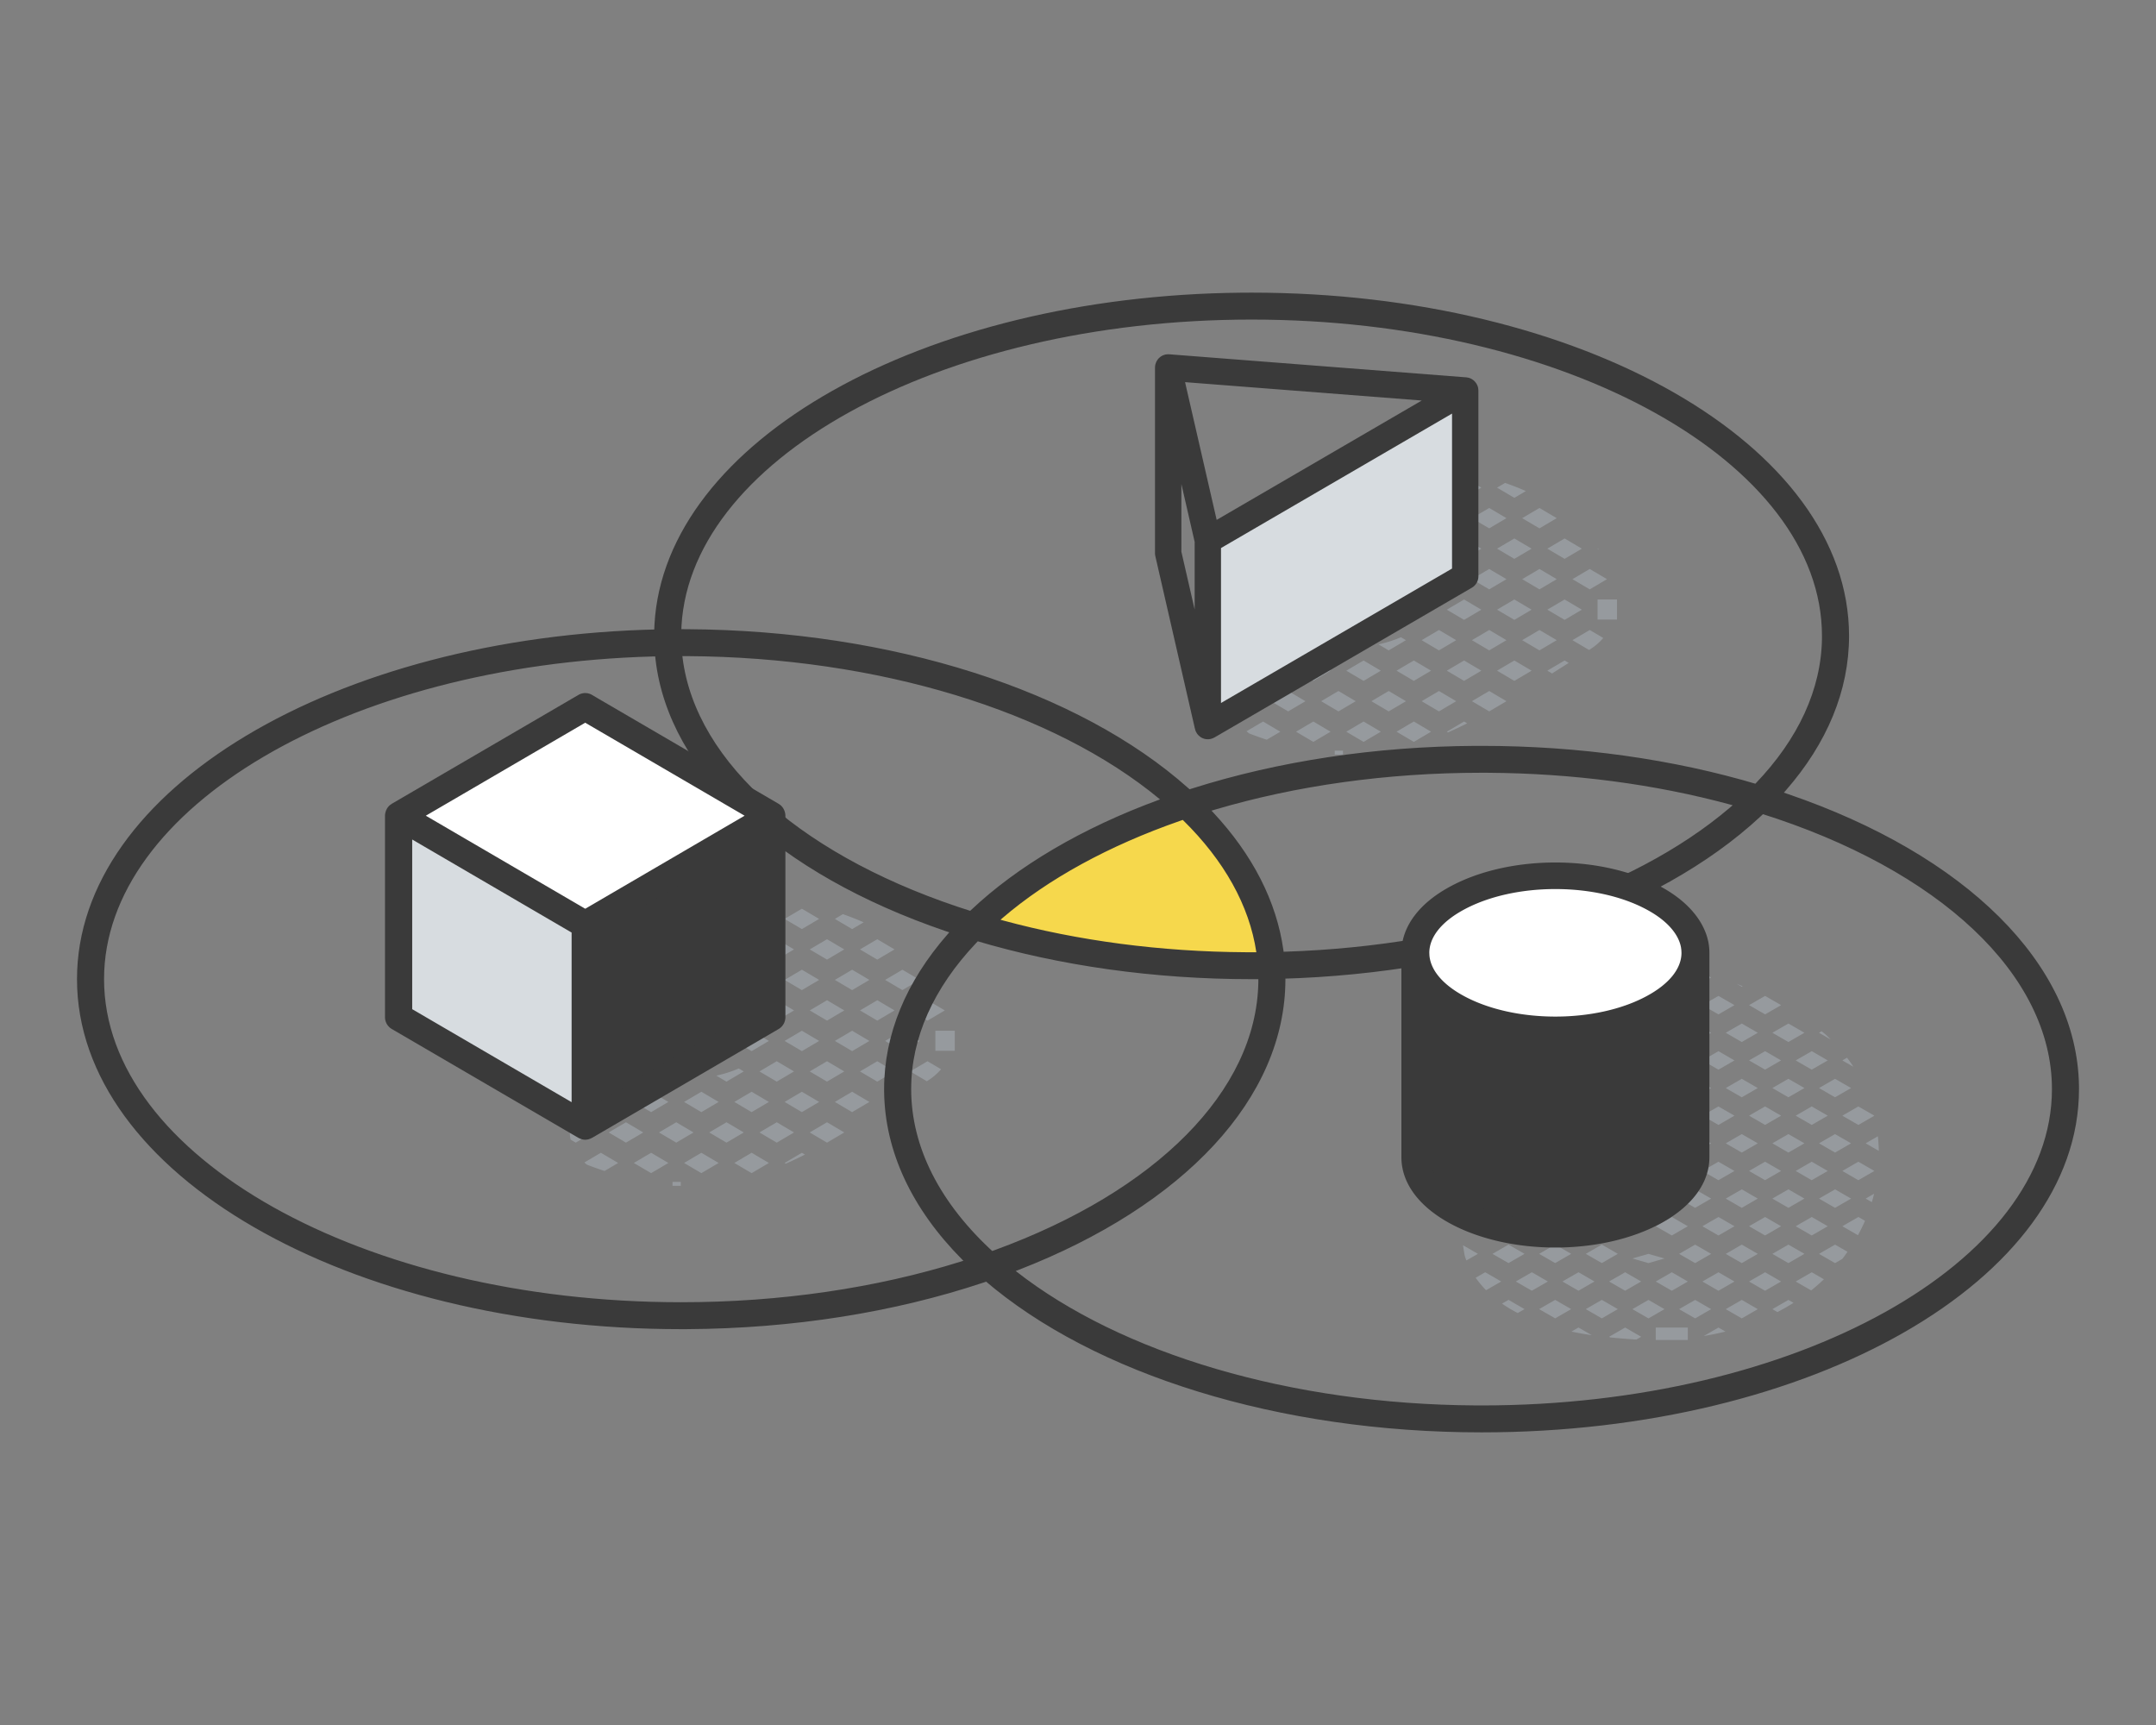 <svg width="140" height="112" viewBox="0 0 140 112" xmlns="http://www.w3.org/2000/svg">
    <rect x="0" y="0" width="140" height="112" fill="#808080" stroke="none"/>
    <g fill="none" fill-rule="evenodd">
        <path d="m119.936 68.675-.304.175.72.414c-.13-.201-.27-.397-.416-.59m1.77 3.77-.003-.013-1.03-.592-1.04.6 1.04.6 1.033-.595zm-1.032 2.983-1.041.6 1.04.6 1.042-.6-1.041-.6zm1.266-1.651-.793.457.853.491a10.756 10.756 0 0 0-.06-.948m-1.266 5.24-1.041.6 1.012.583c.168-.306.323-.617.46-.935l-.431-.248zm1.02-1.51-.547.316.402.23c.054-.18.1-.363.145-.545m-5.09-8.657 1.04.6 1.042-.6-1.041-.6-1.041.6zm1.94-1.682c-.083-.073-.17-.14-.255-.211l-.171.098.766.441c-.114-.11-.22-.223-.34-.328m-.9 4.67-1.04.6 1.04.6 1.042-.6-1.041-.6zm2.557-1.194-1.042-.6-1.04.6 1.04.6 1.042-.6zm-2.556 4.783-1.041.6 1.04.6 1.042-.6-1.041-.6zm1.514-1.794-1.04.6 1.04.6 1.042-.6-1.042-.6zm-.473 5.983-1.041-.6-1.041.6 1.04.6 1.042-.6zm.473-2.394-1.04.6 1.04.6 1.042-.6-1.042-.6zm-1.514 5.383-1.041.6 1.005.578c.285-.227.56-.47.826-.723l-.79-.455zm1.985-.866c.117-.15.227-.307.337-.463l-.808-.466-1.041.6 1.041.6.471-.271zm-5.018-17.076-1.038.598 1.042.6 1.04-.6-1.007-.58a1.303 1.303 0 0 0-.037-.018m.004 4.787 1.04-.6-1.04-.6-1.042.6 1.042.6zm.473-2.395 1.041.6 1.041-.6-1.04-.6-1.042.6zm-1.514 5.383 1.04.6 1.042-.6-1.041-.6-1.041.6zm1.514-1.794 1.041.6 1.041-.6-1.04-.6-1.042.6zm.568 5.383-1.041-.6-1.041.6 1.04.6 1.042-.6zm.473-2.394-1.041.6 1.041.6 1.042-.6-1.042-.6zm-1.514 5.383-1.042.6 1.042.6 1.04-.6-1.04-.6zm2.555-1.195-1.04-.6-1.042.6 1.041.6 1.041-.6zm-2.555 4.784-1.042.6 1.042.6 1.04-.6-1.04-.6zm1.514-1.795-1.041.6 1.041.6 1.042-.6-1.042-.6zM115.09 85l.328.189c.356-.185.705-.384 1.044-.599l-.33-.19-1.042.6zm-3.502-19.138 1.04-.6-1.04-.6-1.042.6 1.042.6zm1.573-1.829c-.127-.051-.255-.103-.384-.153l.325.187.06-.034zm-2.614 4.818 1.04.6 1.042-.6-1.041-.6-1.041.6zm-.855 1.414-.66.38 1.041.6 1.041-.6-1.041-.6-.381.22zm3.41-2.609 1.041-.6-1.04-.6-1.042.6 1.041.6zm-2.555 4.783 1.04.6 1.042-.6-1.041-.6-1.041.6zm1.514-1.794 1.041.6 1.041-.6-1.04-.6-1.042.6zm-1.514 5.383 1.04.6 1.042-.6-1.041-.6-1.041.6zm-.855 1.414-.66.38 1.041.6 1.041-.6-1.041-.6-.381.22zm2.369-3.208 1.041.6 1.041-.6-1.04-.6-1.042.6zm-1.514 5.383 1.04.6 1.042-.6-1.041-.6-1.041.6zm1.514-1.795 1.041.6 1.041-.6-1.04-.6-1.042.6zm-.473 4.784-1.042.6 1.042.6 1.04-.6-1.04-.6zm-1.896 2.014-.66.38 1.041.6 1.041-.6-1.041-.6-.381.22zm3.41-3.809-1.041.6 1.041.6 1.041-.6-1.04-.6zm-2.47 5.934a17.69 17.69 0 0 0 1.41-.29l-.454-.26-.956.55zm2.47-2.345-1.041.6 1.041.6 1.041-.6-1.04-.6zm-5.585-19.138 1.042.6 1.04-.6-1.04-.6-1.042.6zm2.556-1.195 1.041-.6-.788-.454-.322-.105-.972.56 1.041.6zm-2.556 4.784 1.042.6 1.04-.6-1.04-.6-1.042.6zm1.515-1.795 1.041.6 1.041-.6-1.04-.6-1.042.6zm-1.515 5.383 1.042.6 1.04-.6-1.04-.6-1.042.6zm0 3.59 1.042.599 1.04-.6-1.04-.6-1.042.6zm1.515-1.795 1.041.6 1.041-.6-1.04-.6-1.042.6zm-1.515 5.383 1.042.6 1.04-.6-1.04-.6-1.042.6zm0 3.589 1.042.6 1.04-.6-1.04-.6-1.042.6zm1.515-1.795 1.041.6 1.041-.6-1.04-.6-1.042.6zM107.516 87v-.806h2.083V87h-2.083zm-1.515-25v.373h-.754V62h.754zm-1.514 3.261 1.042.6 1.04-.6-1.04-.6-1.042.6zm1.515-1.794 1.041.6 1.041-.6-1.04-.6-1.042.6zm-1.515 5.383 1.042.6 1.04-.6-1.04-.6-1.042.6zm1.515-1.795 1.041.6 1.041-.6-1.04-.6-1.042.6zm-1.515 5.383 1.042.6 1.04-.6-1.04-.6-1.042.6zm1.515-1.794 1.041.6 1.041-.6-1.04-.6-1.042.6zm-.898 5.028-.617.355 1.041.6 1.042-.6-.655-.377c-.274.004-.545.01-.81.022m.897-1.44 1.041.6 1.041-.6-1.04-.599-1.042.6zm-1.515 5.384 1.042.6 1.04-.6-1.04-.6-1.042.6zm1.515-1.795 1.041.6 1.041-.6-1.04-.6-1.042.6zm-.473 5.983 1.04-.6-1.04-.6-1.042.6 1.042.6zm.473-2.094 1.041.3 1.041-.3-1.04-.3-1.042.3zm-1.515 5.083.074.043c.516.052 1.029.095 1.532.128.056.004.112.004.168.007l.309-.178-1.041-.6-1.042.6zM106.002 85l1.041.6 1.041-.6-1.04-.6-1.042.6zM102.5 65.86l1.04-.6-1.04-.6-1.042.6 1.042.6zm1.514-2.994-1.041.6 1.041.6 1.041-.6-1.04-.6zm-2.556 5.983 1.042.6 1.04-.6-1.04-.6-1.042.6zm1.515-1.795 1.041.6 1.041-.6-1.04-.6-1.042.6zm-.561 4.834c.266.258.541.497.82.727l.309-.178-1.041-.6-.088.051zm.56-1.245 1.042.6 1.041-.6-1.04-.6-1.042.6zm.569 5.383-.58-.334-.886-.021-.617.355 1.042.6 1.04-.6zm-1.041 4.189 1.04-.6-1.04-.6-1.042.6 1.042.6zm.473-2.395 1.041.6 1.041-.6-1.04-.6-1.042.6zm-1.515 5.384 1.042.6 1.04-.6-1.04-.6-1.042.6zm2.556-1.195 1.041-.6-1.04-.6-1.042.6 1.041.6zm-1.972 4.447c.439.091.881.173 1.325.236l-.868-.5-.457.264zm.93-1.458 1.042.6 1.041-.6-1.04-.6-1.042.6zm-1.997-18.538a6.2 6.2 0 0 0-.19 1.08l.2.114 1.041-.6-1.04-.6-.01.006zm.622 4.43.43-.247-.814-.469c.107.245.236.484.384.716m-2.127 5.736 1.042-.6-.57-.327c-.414.029-.823.081-1.224.16l-.289.167 1.041.6zm-1.04 2.989 1.04.6 1.042-.6-1.042-.6-1.04.6zm2.555-1.195 1.041-.6-1.041-.6-1.041.6 1.041.6zm-2.556 4.784 1.041.6 1.042-.6-1.042-.6-1.04.6zm1.515-1.795 1.041.6 1.041-.6-1.041-.6-1.041.6zm0 3.589 1.041.6 1.041-.6-1.041-.6-1.041.6zm-2.518-8.94c-.385.12-.733.302-1.04.536l.055.032.985-.567zm-.985 4.157 1.042-.6-1.042-.6-1.04.6 1.04.6zm.474-2.395 1.041.6 1.041-.6-1.041-.6-1.041.6zm-.415 5.95.983-.566-1.041-.6-.619.356c.195.277.412.537.64.775.011.012.025.022.037.035m2.497-2.36-1.041-.6-1.041.6 1.04.599 1.042-.6zm0 3.588-1.041-.6-.422.243c.324.227.666.428 1.019.613l.444-.256zm-3.029-7.178-.458-.263c-.144.23-.264.475-.358.734l.816-.47zm-.865 3.67c.032.118.072.235.116.35l.75-.43-.969-.559c.047.308.101.633.103.639M60.774 63.602l-.036.021.077.046-.041-.067m-.036 4.626v-1.305H62v1.305h-1.262zm-2.141-3.943 1.121-.662-1.121-.662-1.122.662 1.122.662zm-1.122 3.3 1.122.662 1.121-.662-1.121-.662-1.122.662zm2.753-1.319 1.122-.662-1.122-.662-1.121.662 1.121.662zm-2.753 5.28.308.182 1.08-.686-.266-.158-1.122.662zm2.753-2.643-1.121.662 1.078.637.06-.038c.306-.189.604-.443.864-.74l-.88-.52zm-4.148-9.02c-.439-.195-.89-.37-1.347-.529l-.521.308 1.121.662.747-.44zm-1.869 3.74 1.122.662 1.122-.662-1.122-.662-1.122.662zm1.632-1.98 1.122.662 1.122-.662-1.122-.662-1.122.662zm-1.632 5.942 1.122.662 1.122-.662-1.122-.662-1.122.662zm1.632-1.981 1.122.662 1.122-.662-1.122-.662-1.122.662zm-1.632 5.942 1.122.662 1.122-.662-1.122-.662-1.122.662zm1.632-1.98 1.122.661 1.122-.662-1.122-.662-1.122.662zm-2.651-9.904L52.07 59l-1.122.662 1.122.662 1.122-.662zm-2.244 3.961 1.122.662 1.122-.662-1.122-.662-1.122.662zm1.632-1.98 1.122.662 1.121-.662-1.121-.662-1.122.662zm-1.632 5.942 1.122.662 1.122-.662-1.122-.662-1.122.662zm1.632-1.981 1.122.662 1.121-.662-1.121-.662-1.122.662zm-1.632 5.942 1.122.662 1.122-.662-1.122-.662-1.122.662zm1.632-1.98 1.122.661 1.121-.662-1.121-.662-1.122.662zm-1.632 5.942.08.046c.41-.182.823-.378 1.242-.59l-.2-.118-1.122.662zm1.632-1.981 1.122.662 1.121-.662-1.121-.662-1.122.662zm-2.652-13.865L48.806 59l-1.121.662 1.121.662 1.122-.662zm-2.243 3.961 1.121.662 1.122-.662-1.122-.662-1.121.662zm1.631-1.98 1.122.662 1.122-.662-1.122-.662-1.122.662zm-1.631 5.942 1.121.662 1.122-.662-1.122-.662-1.121.662zm1.631-1.981 1.122.662 1.122-.662-1.122-.662-1.122.662zm-1.631 5.942 1.121.662 1.122-.662-1.122-.662-1.121.662zm1.631-1.98 1.122.661 1.122-.662-1.122-.662-1.122.662zm-.51 6.604 1.122-.662-1.122-.663-1.121.663 1.121.662zm.51-2.643 1.122.662 1.122-.662-1.122-.662-1.122.662zm-2.651-13.865-1.05-.62a3.204 3.204 0 0 0-.8.852l.728.43 1.122-.662zm-2.244 3.961 1.122.662 1.122-.662-1.122-.662-1.122.662zm1.632-1.98 1.122.662 1.122-.662-1.122-.662-1.122.662zm.18 5.687c.09.117.184.231.28.344l.152-.09-.432-.254zm-.18-1.726 1.122.662 1.122-.662-1.122-.662-1.122.662zm-.51 6.604 1.122-.662-1.122-.662-1.122.662 1.122.662zm2.754-2.643-.325-.191a8.09 8.09 0 0 1-1.458.464l.66.39 1.123-.663zm-3.876 5.943 1.122.661 1.122-.661-1.122-.662-1.122.662zm2.754-1.32 1.122-.661-1.122-.662-1.122.662 1.122.662zm-2.142-12.545-.723-.427c-.053.289-.078.59-.078.9l.801-.473zm-1.632 9.903-1.121-.662-1.122.662 1.122.662 1.121-.662zm.633-1.391-.22.015.097.058.123-.073zm-2.876 5.353 1.122.661 1.121-.661-1.121-.662-1.122.662zm1.632-1.981 1.121.662 1.122-.662-1.122-.662-1.121.662zm.88 3.466v-.255h.536v.255h-.536zm-3.532-5.447-.999-.59c-.353.152-.697.331-1.026.558-.042.029-.078.061-.118.092l1.021.602 1.122-.662zm0 3.962-1.122-.662-1.072.632c.055.048.11.097.17.143.39.15.768.283 1.141.407l.883-.52zm.51-1.32 1.122-.661-1.122-.662-1.122.662 1.122.662zm-3.263 0 1.121-.661-1.121-.662-.34.2c-.062.306-.059.619.005.926l.335.198zM103.774 35.602l-.036.021.077.046-.041-.067m-.036 4.626v-1.305H105v1.305h-1.262zm-2.141-3.943 1.121-.662-1.121-.662-1.122.662 1.122.662zm-1.122 3.3 1.122.662 1.121-.662-1.121-.662-1.122.662zm2.753-1.319 1.122-.662-1.122-.662-1.121.662 1.121.662zm-2.753 5.28.308.182 1.08-.686-.266-.158-1.122.662zm2.753-2.643-1.121.662 1.078.637.06-.038c.306-.189.604-.443.864-.74l-.88-.52zm-4.148-9.02c-.439-.195-.89-.37-1.347-.529l-.521.308 1.121.662.747-.44zm-1.869 3.74 1.122.662 1.122-.662-1.122-.662-1.122.662zm1.632-1.98 1.122.662 1.122-.662-1.122-.662-1.122.662zm-1.632 5.942 1.122.662 1.122-.662-1.122-.662-1.122.662zm1.632-1.981 1.122.662 1.122-.662-1.122-.662-1.122.662zm-1.632 5.942 1.122.662 1.122-.662-1.122-.662-1.122.662zm1.632-1.98 1.122.661 1.122-.662-1.122-.662-1.122.662zm-2.651-9.904L95.07 31l-1.122.662 1.122.662 1.122-.662zm-2.244 3.961 1.122.662 1.122-.662-1.122-.662-1.122.662zm1.632-1.98 1.122.662 1.121-.662-1.121-.662-1.122.662zm-1.632 5.942 1.122.662 1.122-.662-1.122-.662-1.122.662zm1.632-1.981 1.122.662 1.121-.662-1.121-.662-1.122.662zm-1.632 5.942 1.122.662 1.122-.662-1.122-.662-1.122.662zm1.632-1.98 1.122.661 1.121-.662-1.121-.662-1.122.662zm-1.632 5.942.08.046c.41-.182.823-.378 1.242-.59l-.2-.118-1.122.662zm1.632-1.981 1.122.662 1.121-.662-1.121-.662-1.122.662zm-2.652-13.865L91.806 31l-1.121.662 1.121.662 1.122-.662zm-2.243 3.961 1.121.662 1.122-.662-1.122-.662-1.121.662zm1.631-1.98 1.122.662 1.122-.662-1.122-.662-1.122.662zm-1.631 5.942 1.121.662 1.122-.662-1.122-.662-1.121.662zm1.631-1.981 1.122.662 1.122-.662-1.122-.662-1.122.662zm-1.631 5.942 1.121.662 1.122-.662-1.122-.662-1.121.662zm1.631-1.98 1.122.661 1.122-.662-1.122-.662-1.122.662zm-.51 6.604 1.122-.662-1.122-.663-1.121.663 1.121.662zm.51-2.643 1.122.662 1.122-.662-1.122-.662-1.122.662zm-2.651-13.865-1.05-.62a3.204 3.204 0 0 0-.8.852l.728.43 1.122-.662zm-2.244 3.961 1.122.662 1.122-.662-1.122-.662-1.122.662zm1.632-1.98 1.122.662 1.122-.662-1.122-.662-1.122.662zm.18 5.687c.09.117.184.231.28.344l.152-.09-.432-.254zm-.18-1.726 1.122.662 1.122-.662-1.122-.662-1.122.662zm-.51 6.604 1.122-.662-1.122-.662-1.122.662 1.122.662zm2.754-2.643-.325-.191a8.09 8.09 0 0 1-1.458.464l.66.39 1.123-.663zm-3.876 5.943 1.122.661 1.122-.661-1.122-.662-1.122.662zm2.754-1.32 1.122-.661-1.122-.662-1.122.662 1.122.662zm-2.142-12.545-.723-.427c-.053.289-.078.59-.078.9l.801-.473zm-1.632 9.903-1.121-.662-1.122.662 1.122.662 1.121-.662zm.633-1.391-.22.015.097.058.123-.073zm-2.876 5.353 1.122.661 1.121-.661-1.121-.662-1.122.662zm1.632-1.981 1.121.662 1.122-.662-1.122-.662-1.121.662zm.88 3.466v-.255h.536v.255h-.536zm-3.532-5.447-.999-.59c-.353.152-.697.331-1.026.558-.042.029-.078.061-.118.092l1.021.602 1.122-.662zm0 3.962-1.122-.662-1.072.632c.055.048.11.097.17.143.39.15.768.283 1.141.407l.883-.52zm.51-1.32 1.122-.661-1.122-.662-1.122.662 1.122.662zm-3.263 0 1.121-.661-1.121-.662-.34.2c-.062.306-.059.619.005.926l.335.198z" fill="#969A9E"/>
        <path d="M77.29 52a48.668 48.668 0 0 0-4.245 1.62c-4.258 1.866-7.619 4.128-10.045 6.62 1.48.462 3.03.877 4.65 1.234 5.04 1.114 10.25 1.598 15.35 1.517a12.343 12.343 0 0 0-.402-2.85c-.78-2.98-2.632-5.728-5.308-8.141" fill="#F6D84C"/>
        <path d="M81.273 19c21.43 0 38.795 9.885 38.795 22.287 0 3.556-1.428 6.976-4.123 10.053l-.11.125.288.098c11.48 3.93 18.728 10.998 18.875 18.905l.002.245C135 83.115 117.635 93 96.205 93c-13.138 0-25.16-3.75-32.298-9.893l.127.109-.163.055c-5.805 1.938-12.397 2.99-19.255 3.027l-.382.001C22.563 86.3 5 76.217 5 63.575 5 51.25 21.719 41.31 42.766 40.865l-.282.008.014-.327c.669-11.93 17.426-21.352 38.133-21.543l.642-.003zm33.205 33.862-.17.16c-6.66 6.196-18.238 10.17-31.128 10.527l.288-.01v.036c0 7.725-6.594 14.71-17.328 18.878l-.183.07.021.018c6.835 5.353 17.84 8.643 29.855 8.71l.372.001c20.45 0 37.038-9.29 37.038-20.54 0-7.435-7.33-14.267-18.93-17.902l.165.052zM42.545 42.62l-.173.004c-19.898.55-35.615 9.846-35.615 20.95 0 11.493 16.783 20.977 37.477 20.977 6.442 0 12.644-.917 18.15-2.638l.174-.055-.09-.09c-3.247-3.275-5.007-6.994-5.057-10.884l-.001-.171c0-3.556 1.428-6.976 4.122-10.053l.111-.126-.257-.086c-10.852-3.706-17.962-10.235-18.82-17.638l-.021-.19zm20.947 18.497-.115.121c-2.754 2.914-4.21 6.146-4.21 9.475 0 3.78 1.88 7.435 5.392 10.631l-.13-.119.156-.056c10.486-3.823 16.994-10.33 17.125-17.374l.002-.216v-.006h-.074l-.365.002c-6.339 0-12.46-.868-17.952-2.508l.171.05zm13.312-7.882-.186.064c-4.627 1.612-8.572 3.775-11.535 6.318l-.116.1.179.05c4.867 1.317 10.208 2.026 15.732 2.059h.702l-.001-.012c-.456-3.024-2.084-5.934-4.754-8.558l-.02-.02zm19.401-3.062c-6.128 0-12.038.833-17.33 2.4l-.205.061.112.12c2.554 2.74 4.115 5.772 4.557 8.947l.012.093.104-.003c11.834-.384 22.48-3.905 28.866-9.345l.19-.164-.18-.049c-4.866-1.317-10.207-2.026-15.731-2.059h-.395zM44.31 42.6l.013.107c.862 6.887 8.01 13.09 18.842 16.484L63 59.137l.042-.04c3.063-2.89 7.244-5.342 12.204-7.165l.079-.03-.037-.03c-6.859-5.68-18.222-9.201-30.668-9.272l-.31-.001zm36.963-21.851c-20.355 0-36.9 9.207-37.038 20.399l.008-.297.399.002c13.298.078 25.412 3.989 32.513 10.313l.09.08.16-.05c5.591-1.774 11.885-2.733 18.423-2.769h.377c6.338 0 12.46.867 17.951 2.507l-.171-.05.017-.018c2.771-2.891 4.26-6.102 4.308-9.412v-.166c0-11.249-16.587-20.539-37.037-20.539z" fill="#3A3A3A" fill-rule="nonzero"/>
        <path d="M107.854 65.911c-3.55 1.95-9.31 1.95-12.862 0-1.777-.972-2.661-2.25-2.661-3.529V75.653c0 1.278.888 2.553 2.66 3.528 3.553 1.95 9.314 1.95 12.863 0 1.776-.975 2.664-2.25 2.664-3.528v-13.27c0 1.278-.888 2.556-2.664 3.528" fill="#3A3A3A"/>
        <path d="M101 56.826c-1.55 0-9.094 1.684-9.094 4.177 0 2.494 3.479 5.921 9.518 5.807 6.04-.113 9.094-3.654 9.094-5.403 0-1.75-7.969-4.581-9.518-4.581z" fill="#FFF"/>
        <path d="M107.883 57.59c1.293.706 2.229 1.613 2.721 2.619.161.328.276.666.339 1.012.038.217.057.432.057.644v13.27c0 1.653-1.107 3.171-3.118 4.275C105.953 80.47 103.477 81 101 81c-2.477 0-4.955-.53-6.886-1.59C92.106 78.305 91 76.787 91 75.135v-13.27l.006-.207c.088-1.577 1.184-3.015 3.109-4.069 3.862-2.12 9.91-2.119 13.768.001zm-15.07 17.545c0 1.011.784 2 2.208 2.783 3.298 1.81 8.66 1.81 11.955 0 1.426-.783 2.211-1.772 2.211-2.783v-9.87c-.38.313-.815.607-1.306.875-1.928 1.06-4.404 1.59-6.88 1.59-2.478 0-4.956-.53-6.887-1.59a8.234 8.234 0 0 1-1.301-.873v9.868zm.007-13.101c.082.955.856 1.877 2.2 2.613 3.299 1.81 8.662 1.81 11.956 0 1.427-.78 2.211-1.768 2.211-2.782l-.008-.177-.023-.178c-.162-.885-.935-1.75-2.178-2.427-1.648-.906-3.814-1.359-5.98-1.359-2.164 0-4.329.453-5.978 1.358-1.424.78-2.207 1.767-2.207 2.783z" fill="#3A3A3A"/>
        <g>
            <path fill="#D7DCE0" d="m95.545 25.878-16.714 9.725v12.053l16.714-9.725z"/>
            <path d="m75.856 23 .036.003h.03L95.21 24.5l.034.005.034.006c.018.003.036.004.053.008a.86.86 0 0 1 .136.043c.01.003.018.008.027.012a.81.81 0 0 1 .115.063l.043.031a.909.909 0 0 1 .117.105c.022.024.042.05.062.076l.032.045a.86.86 0 0 1 .052.098c.007.013.014.025.02.039.02.046.034.095.045.145l.003.023.003.023c.006.038.01.076.012.116l.002.021v12.054a.863.863 0 0 1-.428.747l-16.714 9.724c-.01.006-.021.008-.03.014a.874.874 0 0 0 .186-.134l-.09.073a.873.873 0 0 1-.24.12l-.052.016a.85.85 0 0 1-.54-.044c-.007-.002-.012-.007-.02-.01a.85.85 0 0 1-.14-.083c-.017-.012-.031-.025-.046-.038a.821.821 0 0 1-.2-.242l-.03-.054a.885.885 0 0 1-.047-.136c-.004-.012-.01-.022-.013-.034L75.022 36.11a.887.887 0 0 1-.022-.194V23.858c0-.01.003-.02.003-.031a.882.882 0 0 1 .02-.157l.008-.027.03-.09.025-.06c.008-.02.02-.038.03-.056a.911.911 0 0 1 .07-.105c.01-.014.014-.024.021-.032l.02-.019a.856.856 0 0 1 .092-.085c.017-.014.032-.029.05-.041a.85.85 0 0 1 .238-.114c.03-.009.058-.019.088-.025.029-.005.06-.006.09-.009.024-.002.047-.007.07-.007zm18.432 3.853-15.002 8.73v10.06l15.002-8.728V26.853zm-17.576 4.57v4.394l.863 3.76v-4.394l-.863-3.76zm.24-6.61 2.052 8.942 13.318-7.75-15.37-1.193z" fill="#3A3A3A"/>
        </g>
        <g>
            <path fill="#3A3A3A" d="m38.415 73.644 12.115-7.069V53.497L38.415 60.57z"/>
            <path fill="#D7DCE0" d="M26.297 53.498v13.077l12.118 7.069V60.57z"/>
            <path fill="#FFF" d="m26.297 52.9 11.247-6.975 12.986 6.587-12.986 7.886z"/>
            <path d="m38.446 45.121.364.214.244.143 11.504 6.71.019.015c.06.037.116.078.165.128.05.053.09.107.125.165l.008.013.02.04-.015-.028.015.027a.884.884 0 0 1 .06.145l.017.056a.892.892 0 0 1 .028.212V66.04a.894.894 0 0 1-.442.773L38.443 73.88c-.01.005-.021.007-.032.013a.847.847 0 0 1-.148.062l-.054.017a.88.88 0 0 1-.207.027.878.878 0 0 1-.207-.027l-.054-.017a.863.863 0 0 1-.149-.062l-.016-.007-.016-.007-12.118-7.068a.894.894 0 0 1-.442-.773V52.96c0-.073.011-.144.028-.212l.017-.056a.91.91 0 0 1 .06-.145l.028-.052a.878.878 0 0 1 .121-.16.876.876 0 0 1 .17-.133l.018-.015 11.653-6.797.465-.271a.876.876 0 0 1 .886.001zm-11.68 9.387v11.015l10.352 6.039V60.549l-10.351-6.041zm22.467 0-10.348 6.041v11.012l10.348-6.038V54.508zM38 46.924l-10.35 6.038 10.352 6.041 10.349-6.041L38 46.924zm12.742 5.407.004.005-.004-.005" fill="#3A3A3A"/>
        </g>
    </g>
</svg>
